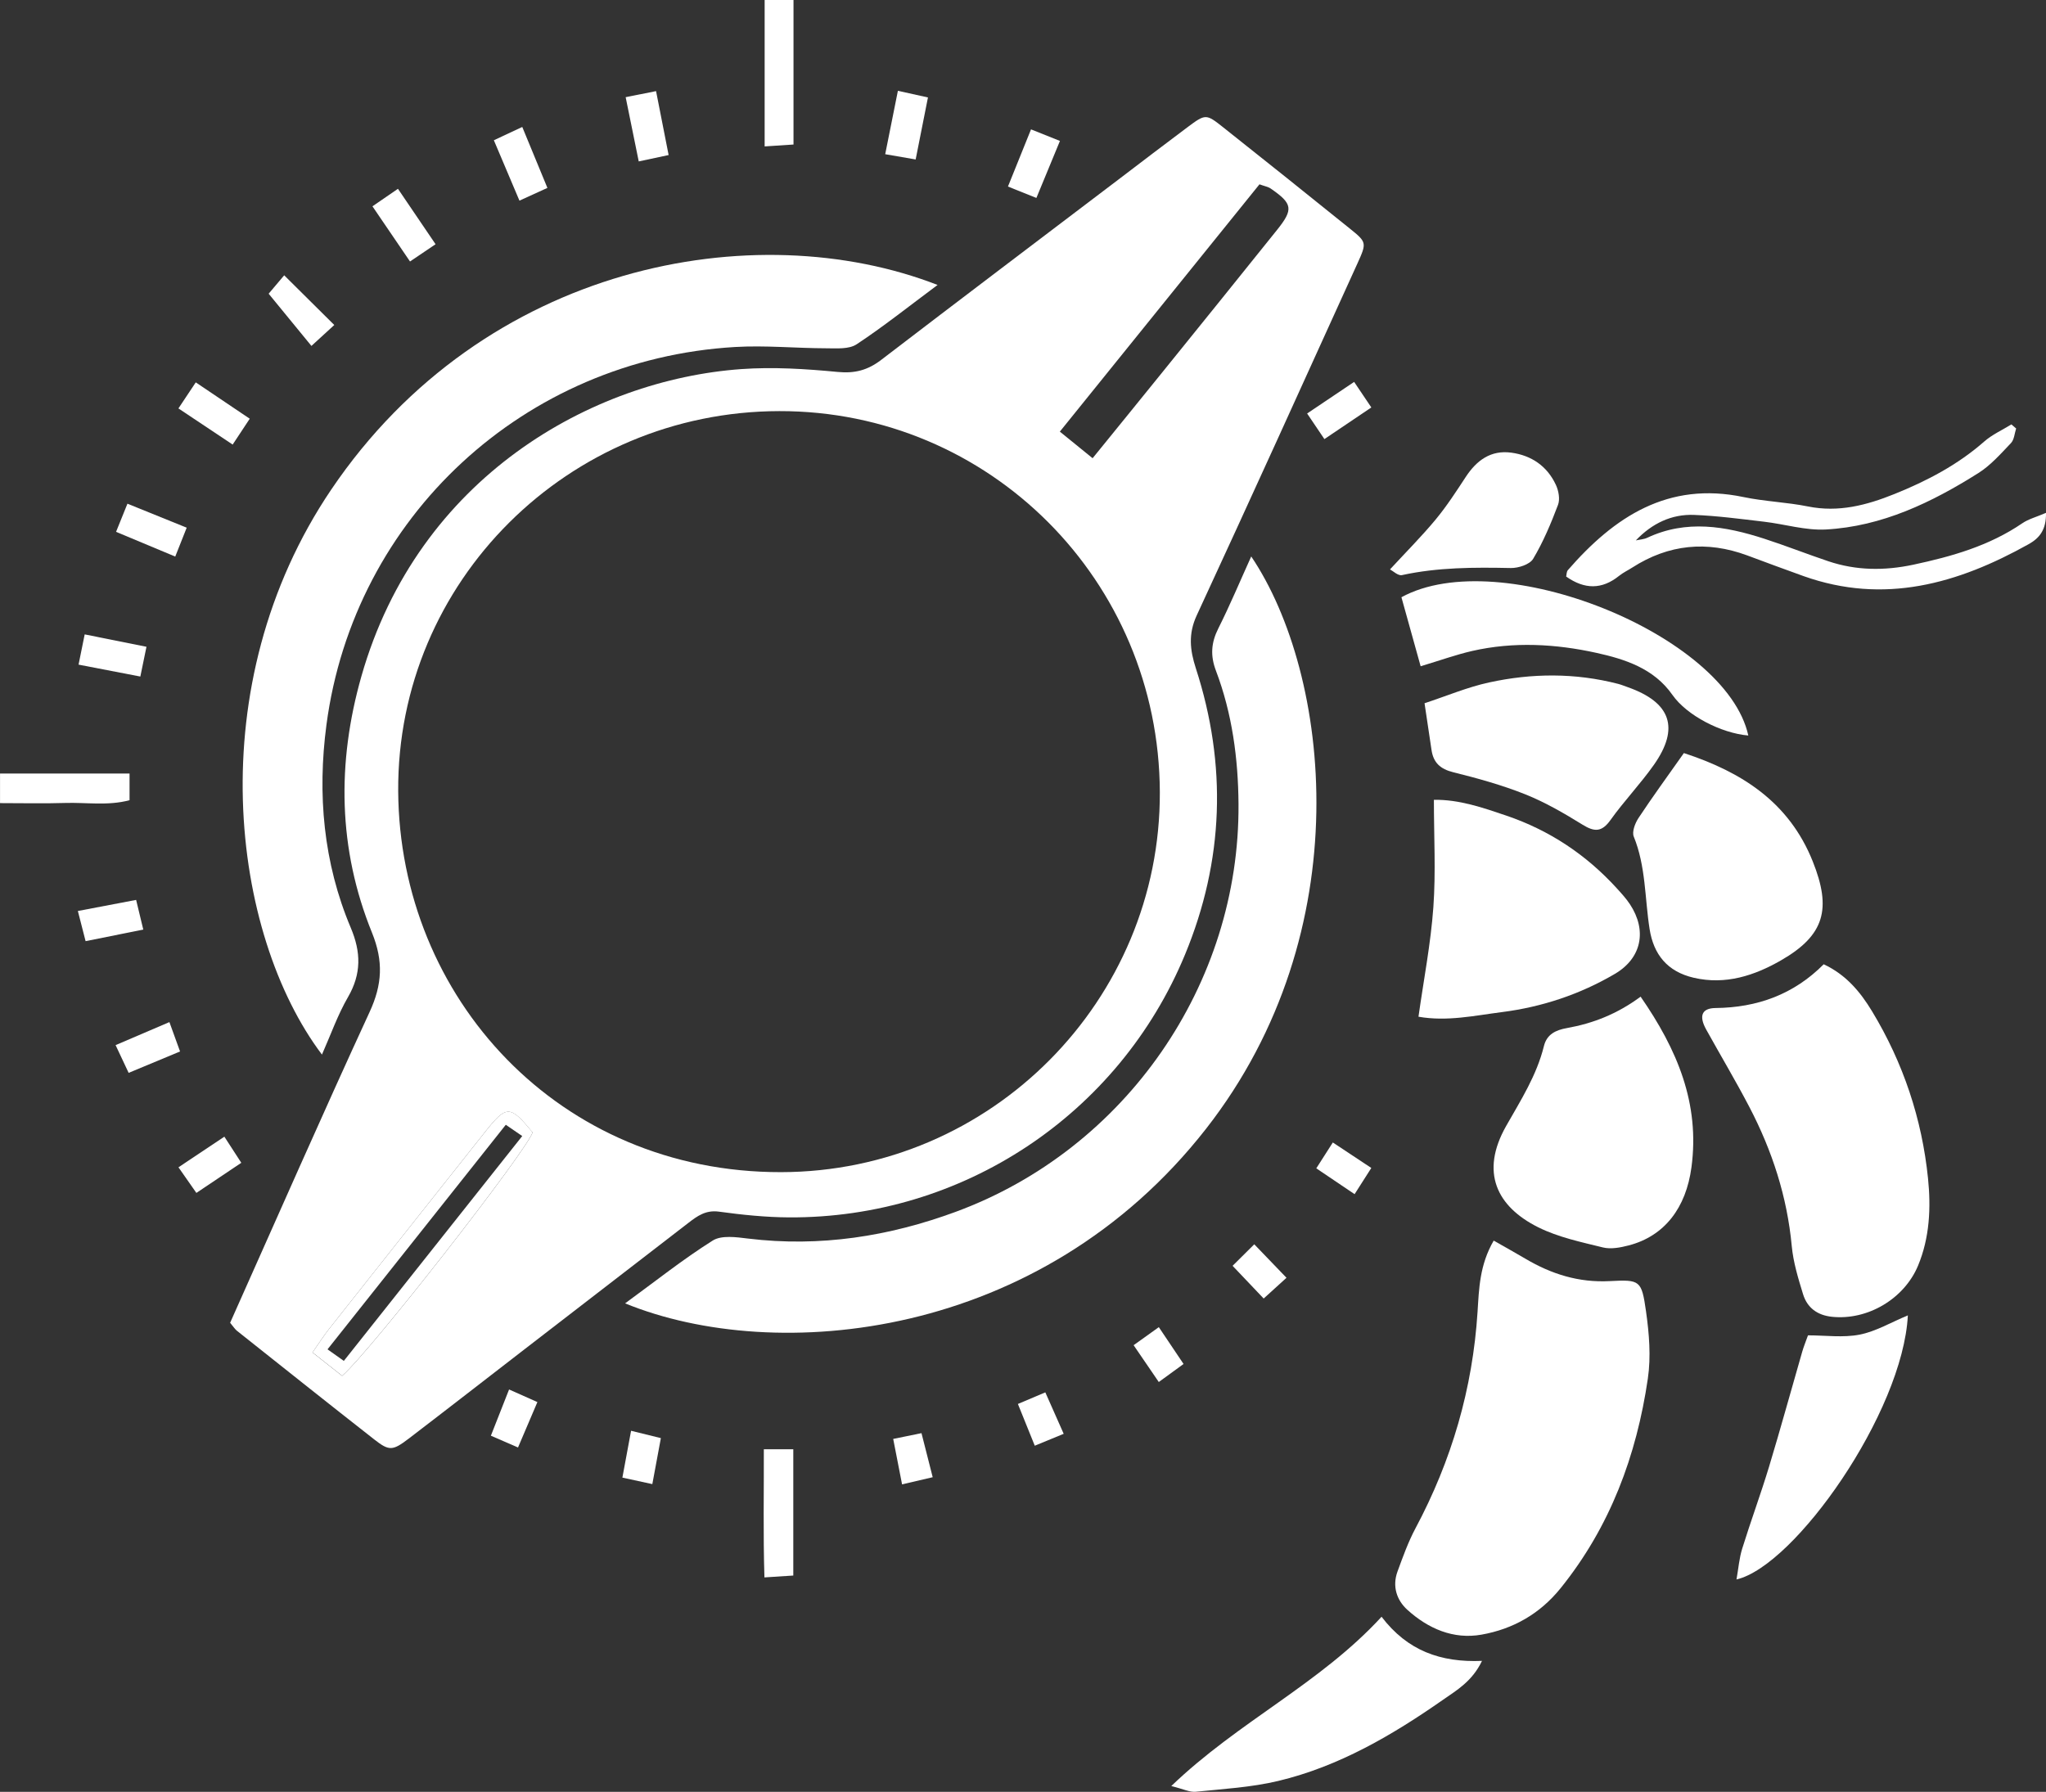 <?xml version="1.0" encoding="UTF-8"?><svg id="Layer_1" xmlns="http://www.w3.org/2000/svg" viewBox="0 0 680.55 596.11"><rect x="0" y="0" width="680.55" height="596.11" fill="#333333" stroke="none"/><defs><style>.cls-1{fill:#fff;stroke-width:0px;}</style></defs><path class="cls-1" d="M76.54,440.08c15.51-34.72,30.64-69.22,46.41-103.43,4.2-9.11,4.64-16.85.77-26.4-11.28-27.8-11.7-56.49-3.51-85.26,18.89-66.35,76.81-98.64,126.35-102.2,10.63-.76,21.45-.07,32.09.95,5.69.55,9.99-.6,14.41-3.98,26.25-20.1,52.62-40.04,78.96-60.03,7.62-5.79,15.21-11.62,22.88-17.34,6.09-4.54,6.23-4.58,11.95-.04,14.09,11.17,28.14,22.4,42.13,33.69,5.65,4.55,5.67,4.7,2.52,11.64-17.75,39.06-35.43,78.14-53.45,117.07-2.85,6.16-2.23,11.56-.29,17.56,10.43,32.15,9.33,64.01-3.58,95.23-22.04,53.31-74.07,87.79-131.78,87.46-7.76-.05-15.57-.85-23.27-1.91-4.37-.6-7.19,1.45-10.17,3.75-18.15,13.98-36.28,27.98-54.42,41.98-12.86,9.92-25.67,19.91-38.57,29.76-5.37,4.1-6.52,4.18-11.44.33-15.3-11.98-30.49-24.09-45.71-36.18-.66-.52-1.12-1.29-2.28-2.67ZM385.79,263.52c-.27-70.38-56.66-126.86-126.55-126.75-70.24.11-127.21,56.71-126.79,126.43.42,68.68,53.44,126.87,127.35,126.75,69.99-.11,126.25-57.25,125.99-126.44ZM363.43,152.44c8.21-10.12,15.7-19.31,23.15-28.54,12.76-15.8,25.53-31.59,38.22-47.44,5.49-6.85,5.16-8.7-2.11-13.72-.89-.62-2.08-.8-3.76-1.42-22.01,27.27-43.96,54.46-66.4,82.27,3.93,3.19,7.01,5.69,10.9,8.85ZM113.81,457.71c9.45-8.19,61.33-74.78,63.34-80.97-7.53-9.17-8.66-9.18-15.88-.07-17.27,21.79-34.54,43.58-51.78,65.4-1.88,2.38-3.51,4.97-5.55,7.87,3.7,2.92,6.6,5.21,9.86,7.79Z"/><path class="cls-1" d="M311.86,94.8c-9.69,7.21-18.05,13.89-26.94,19.75-2.55,1.68-6.65,1.33-10.04,1.32-10.13-.02-20.3-1.02-30.38-.43-70.05,4.1-126.77,56.46-135.92,125.73-3.04,23.01-1.04,45.83,8.09,67.47,3.44,8.14,3.57,15.33-.93,23.1-3.43,5.92-5.72,12.5-8.65,19.1-30.22-40.08-40.94-122.8,3.07-187.94,50.85-75.26,141-91.7,201.71-68.1Z"/><path class="cls-1" d="M207.93,433.6c10-7.3,19.22-14.65,29.13-20.89,2.93-1.85,7.88-1.14,11.8-.66,23.84,2.9,46.82-.7,69.14-8.94,56.42-20.84,94.39-75.66,93.96-135.64-.11-15.15-2.11-30.1-7.51-44.35-1.91-5.03-1.59-9.31.79-14.05,3.88-7.72,7.22-15.71,10.95-23.95,26.35,39.12,36.4,124.59-15.01,190.38-55.1,70.5-143.28,78.52-193.24,58.11Z"/><path class="cls-1" d="M496.85,412.73c4.05,2.31,7.3,4.1,10.49,5.99,8.66,5.14,17.8,8.02,28.06,7.48,10.13-.53,10.63-.31,12.1,10.02,1.05,7.38,1.69,15.13.61,22.43-3.75,25.58-12.52,49.24-28.99,69.68-6.91,8.58-15.84,13.62-26.32,15.48-9.39,1.67-17.77-2.01-24.68-8.26-3.58-3.24-5.06-7.85-3.28-12.73,1.79-4.87,3.55-9.82,5.98-14.38,12.03-22.55,19.02-46.46,20.65-72.01.49-7.65.65-15.56,5.37-23.71Z"/><path class="cls-1" d="M606.6,320.79c7.45,3.48,12.2,9.2,16.12,15.69,10.35,17.12,16.58,35.77,18.59,55.57.99,9.69.57,19.67-3.33,29.03-4.61,11.04-16.78,18.22-28.61,16.99-4.9-.51-8.24-3.01-9.63-7.52-1.61-5.24-3.25-10.6-3.76-16.02-1.53-16.43-6.52-31.73-14.09-46.24-4.55-8.72-9.6-17.18-14.37-25.79-2.48-4.48-1.51-7.1,3.1-7.15,13.91-.15,26.03-4.53,35.99-14.56Z"/><path class="cls-1" d="M545.71,331.57c12.21,17.63,19.75,35.56,16.91,56.77-1.8,13.48-8.94,22.89-20.9,25.99-2.74.71-5.9,1.32-8.54.67-7.27-1.79-14.82-3.38-21.46-6.67-13.92-6.92-19.44-18.39-10.74-33.73,4.88-8.6,10.16-16.85,12.56-26.57.98-3.96,3.92-5.34,7.64-6.01,8.62-1.54,16.66-4.63,24.53-10.45Z"/><path class="cls-1" d="M471.82,338.24c1.75-12.37,4.08-24.33,4.95-36.4.84-11.72.18-23.54.18-35.76,8.41-.13,16.29,2.61,24.15,5.28,14.29,4.87,26.49,12.97,36.66,24.13,1.56,1.71,3.15,3.44,4.42,5.37,5.7,8.68,3.91,17.86-5,23.11-11.61,6.83-24.28,11.04-37.63,12.74-9.1,1.16-18.23,3.2-27.73,1.53Z"/><path class="cls-1" d="M560.09,250.53c19.21,6.28,35,16.29,42.89,36.08,6.27,15.72,3.99,24.52-10.59,32.89-8.76,5.03-18.4,8.25-29.01,5.78-8.79-2.04-13.36-7.74-14.69-16.24-1.61-10.26-1.23-20.82-5.26-30.72-.66-1.62.45-4.49,1.6-6.22,4.6-6.96,9.53-13.71,15.07-21.57Z"/><path class="cls-1" d="M473.83,233.96c7.41-2.44,14.29-5.36,21.46-6.92,14.25-3.11,28.64-3.22,42.9.46,1.11.29,2.19.74,3.28,1.12,14.3,5.06,17.29,13.55,8.66,25.82-4.48,6.36-9.92,12.03-14.44,18.36-2.91,4.08-5.34,4-9.32,1.54-6.12-3.79-12.43-7.45-19.09-10.11-7.73-3.08-15.84-5.32-23.93-7.33-4.3-1.07-6.57-3.2-7.19-7.4-.68-4.56-1.36-9.12-2.32-15.54Z"/><path class="cls-1" d="M389.6,594.18c22.36-21.5,49.43-33.98,69.94-56.32,8.59,11.29,19.64,15.26,33.41,14.68-3.27,6.83-8.43,9.77-12.86,12.87-16.89,11.8-34.67,22.24-54.94,27.08-8.92,2.13-18.25,2.65-27.42,3.59-2,.2-4.13-.91-8.13-1.9Z"/><path class="cls-1" d="M680.55,170.56c.13,5.94-2.42,8.6-5.8,10.49-23.57,13.18-48.06,20.14-74.84,10.61-6.27-2.23-12.51-4.58-18.75-6.89-13.4-4.95-26.14-3.71-38.2,4.03-1.46.94-3.07,1.69-4.41,2.77-5.72,4.6-11.49,4.56-17.61.23.16-.65.12-1.61.57-2.13,15.45-17.75,33.3-29.58,58.42-24.31,7.06,1.48,14.38,1.7,21.46,3.13,10.17,2.05,19.49-.41,28.75-4.14,10.82-4.36,21.01-9.69,29.86-17.46,2.64-2.32,6.01-3.82,9.04-5.7.53.45,1.05.91,1.58,1.36-.54,1.64-.64,3.72-1.72,4.85-3.39,3.55-6.74,7.39-10.83,9.97-15.55,9.8-32.03,17.75-50.72,18.78-6.79.37-13.71-1.79-20.59-2.59-7.73-.91-15.48-1.95-23.25-2.26-7.51-.3-14,2.83-19.39,8.48,1.27-.28,2.64-.34,3.78-.87,13.04-6.13,26.02-3.87,38.94.31,7.16,2.32,14.16,5.09,21.3,7.49,9.28,3.12,18.67,3.19,28.24,1.16,12.83-2.74,25.28-6.27,36.3-13.8,2.05-1.4,4.61-2.05,7.9-3.47Z"/><path class="cls-1" d="M577.6,525.45c.66-3.68.91-7.08,1.9-10.25,2.83-9.12,6.15-18.08,8.92-27.22,3.85-12.72,7.36-25.55,11.05-38.32.47-1.63,1.12-3.21,1.91-5.42,5.81,0,11.69.84,17.19-.24,5.42-1.07,10.45-4.09,16.03-6.4-1.68,32.32-37.58,83.33-56.99,87.85Z"/><path class="cls-1" d="M472.54,221.65c-2.32-8.34-4.38-15.73-6.39-22.96,32.76-17.94,108.07,12.5,115.38,46-8.99-.76-20.44-6.64-25.24-13.51-6.18-8.84-15.82-11.89-25.26-13.98-13.58-3-27.57-3.79-41.38-.63-5.3,1.21-10.45,3.08-17.11,5.08Z"/><path class="cls-1" d="M462.35,189.43c5.51-5.97,10.62-11.08,15.21-16.63,3.67-4.43,6.82-9.31,9.99-14.14,3.62-5.52,8.34-9,15.16-8.07,6.7.92,11.92,4.49,14.81,10.7.91,1.95,1.43,4.78.71,6.67-2.33,6.16-4.91,12.32-8.27,17.95-1.13,1.88-4.91,3.11-7.45,3.06-12.15-.25-24.23-.25-36.2,2.36-1.27.28-2.96-1.38-3.96-1.9Z"/><path class="cls-1" d="M254.34,48.71V0h9.6v48.08c-2.74.18-5.69.38-9.6.63Z"/><path class="cls-1" d="M43.09,257.33v8.88c-7.21,1.94-14.42.69-21.52.92-6.93.22-13.87.05-21.56.05v-9.85h43.09Z"/><path class="cls-1" d="M254.07,482.13h9.8v42.02c-2.99.19-5.73.37-9.6.62-.45-14.46-.15-28.36-.2-42.64Z"/><path class="cls-1" d="M89.36,97.71c1.17-1.39,2.99-3.53,5.17-6.12,5.91,5.86,10.92,10.83,16.66,16.53-2.6,2.38-4.68,4.29-7.6,6.96-4.75-5.79-9.2-11.22-14.24-17.38Z"/><path class="cls-1" d="M123.88,68.64c3.15-2.17,5.46-3.75,8.49-5.83,4.21,6.2,8.17,12.03,12.51,18.44-3,2.02-5.48,3.7-8.5,5.74-4.2-6.17-8.04-11.81-12.49-18.35Z"/><path class="cls-1" d="M173.72,42.24c2.97,7.21,5.48,13.29,8.36,20.27-3.06,1.4-5.77,2.63-9.3,4.24-2.85-6.74-5.51-13.02-8.51-20.09,3.1-1.45,5.85-2.74,9.45-4.42Z"/><path class="cls-1" d="M298.66,30.21c3.49.77,6.37,1.41,10,2.21-1.38,6.98-2.64,13.33-4.09,20.63-3.33-.57-6.25-1.08-10.13-1.75,1.41-7.07,2.73-13.64,4.22-21.09Z"/><path class="cls-1" d="M208.11,32.33c3.97-.8,6.67-1.34,10.11-2.02,1.44,7.3,2.74,13.93,4.18,21.27-3.4.73-6.09,1.3-9.94,2.12-1.44-7.07-2.78-13.66-4.35-21.37Z"/><path class="cls-1" d="M65.12,127.21c6.28,4.23,11.77,7.93,17.95,12.09-1.95,2.95-3.61,5.47-5.68,8.6-6.3-4.2-11.99-7.99-18.04-12.03,2-3,3.57-5.37,5.77-8.67Z"/><path class="cls-1" d="M38.61,176.92c1.35-3.34,2.39-5.9,3.78-9.35,6.59,2.67,12.8,5.18,19.71,7.98-1.32,3.34-2.42,6.11-3.81,9.61-6.88-2.88-13.07-5.47-19.69-8.23Z"/><path class="cls-1" d="M26.13,221.11c.7-3.46,1.26-6.2,2.04-10.06,6.91,1.39,13.47,2.7,20.55,4.12-.72,3.51-1.28,6.21-2.04,9.9-6.86-1.32-13.4-2.58-20.55-3.96Z"/><path class="cls-1" d="M344.73,65.85c-3.51-1.4-6.06-2.43-9.46-3.79,2.59-6.43,5-12.39,7.67-19.02,3.4,1.36,6.16,2.46,9.62,3.85-2.64,6.4-5.01,12.14-7.83,18.96Z"/><path class="cls-1" d="M25.9,303.07c7.06-1.34,12.91-2.46,19.38-3.69.8,3.33,1.45,6.03,2.38,9.87-6.59,1.32-12.62,2.53-19.19,3.85-.89-3.47-1.57-6.15-2.57-10.03Z"/><path class="cls-1" d="M56.35,340.03c1.36,3.75,2.31,6.39,3.54,9.77-5.7,2.37-10.95,4.56-17.1,7.12-1.45-3.08-2.72-5.78-4.34-9.23,5.97-2.56,11.44-4.9,17.9-7.66Z"/><path class="cls-1" d="M440.53,146.08c-2.16-3.2-3.72-5.52-5.75-8.52,5.26-3.53,10.16-6.82,15.64-10.51,2.05,3.05,3.76,5.58,5.72,8.5-5.28,3.56-10.01,6.75-15.62,10.53Z"/><path class="cls-1" d="M59.36,388.34c5.32-3.55,10.03-6.69,15.27-10.19,2.03,3.13,3.67,5.68,5.63,8.69-4.97,3.33-9.47,6.35-14.94,10.02-1.99-2.85-3.82-5.47-5.96-8.53Z"/><path class="cls-1" d="M172.31,481.55c-3.34-1.45-5.71-2.48-9.03-3.92,2.01-5.12,3.94-10.01,6.05-15.38,3.4,1.51,5.94,2.64,9.42,4.19-2.25,5.28-4.31,10.1-6.45,15.12Z"/><path class="cls-1" d="M409.99,421.11c2.71-2.69,4.71-4.68,7.21-7.16,3.55,3.69,6.69,6.96,10.72,11.14-2.53,2.3-4.77,4.33-7.59,6.9-3.5-3.69-6.63-6.99-10.34-10.88Z"/><path class="cls-1" d="M209.91,475.99c3.9.96,6.57,1.62,9.91,2.44-.95,5.11-1.81,9.75-2.84,15.3-3.51-.76-6.39-1.39-9.96-2.16.97-5.25,1.84-9.91,2.89-15.58Z"/><path class="cls-1" d="M450.58,397.28c-4.71-3.17-8.46-5.7-12.75-8.6,1.95-3.04,3.57-5.57,5.5-8.6,4.28,2.84,8.06,5.34,12.8,8.48-1.77,2.78-3.35,5.26-5.56,8.72Z"/><path class="cls-1" d="M310.23,491.44c-3.9.91-6.64,1.55-10.18,2.38-1.02-5.21-1.93-9.86-2.95-15.12,3.36-.68,5.83-1.19,9.41-1.92,1.16,4.55,2.31,9.09,3.73,14.66Z"/><path class="cls-1" d="M338.58,467.07c3.5-1.48,5.83-2.47,9.12-3.86,2.03,4.58,3.93,8.86,6.11,13.79-3.39,1.39-6.18,2.54-9.62,3.96-1.94-4.8-3.61-8.94-5.61-13.89Z"/><path class="cls-1" d="M385.45,441.51c3.1,4.61,5.46,8.14,8.23,12.26-2.76,2.01-5.18,3.77-8.24,6-2.86-4.18-5.39-7.89-8.37-12.25,2.81-2.01,5.25-3.76,8.39-6.01Z"/><path class="cls-1" d="M113.81,457.71c-3.26-2.57-6.16-4.86-9.86-7.79,2.03-2.9,3.67-5.48,5.55-7.87,17.23-21.82,34.51-43.61,51.78-65.4,7.22-9.11,8.34-9.09,15.88.07-2.01,6.19-53.89,72.78-63.34,80.97ZM108.95,448.9c2.14,1.51,3.5,2.48,5.42,3.84,19.79-24.94,39.38-49.64,59.34-74.8-2.09-1.43-3.61-2.47-5.47-3.75-19.75,24.89-39.19,49.37-59.29,74.7Z"/></svg>
